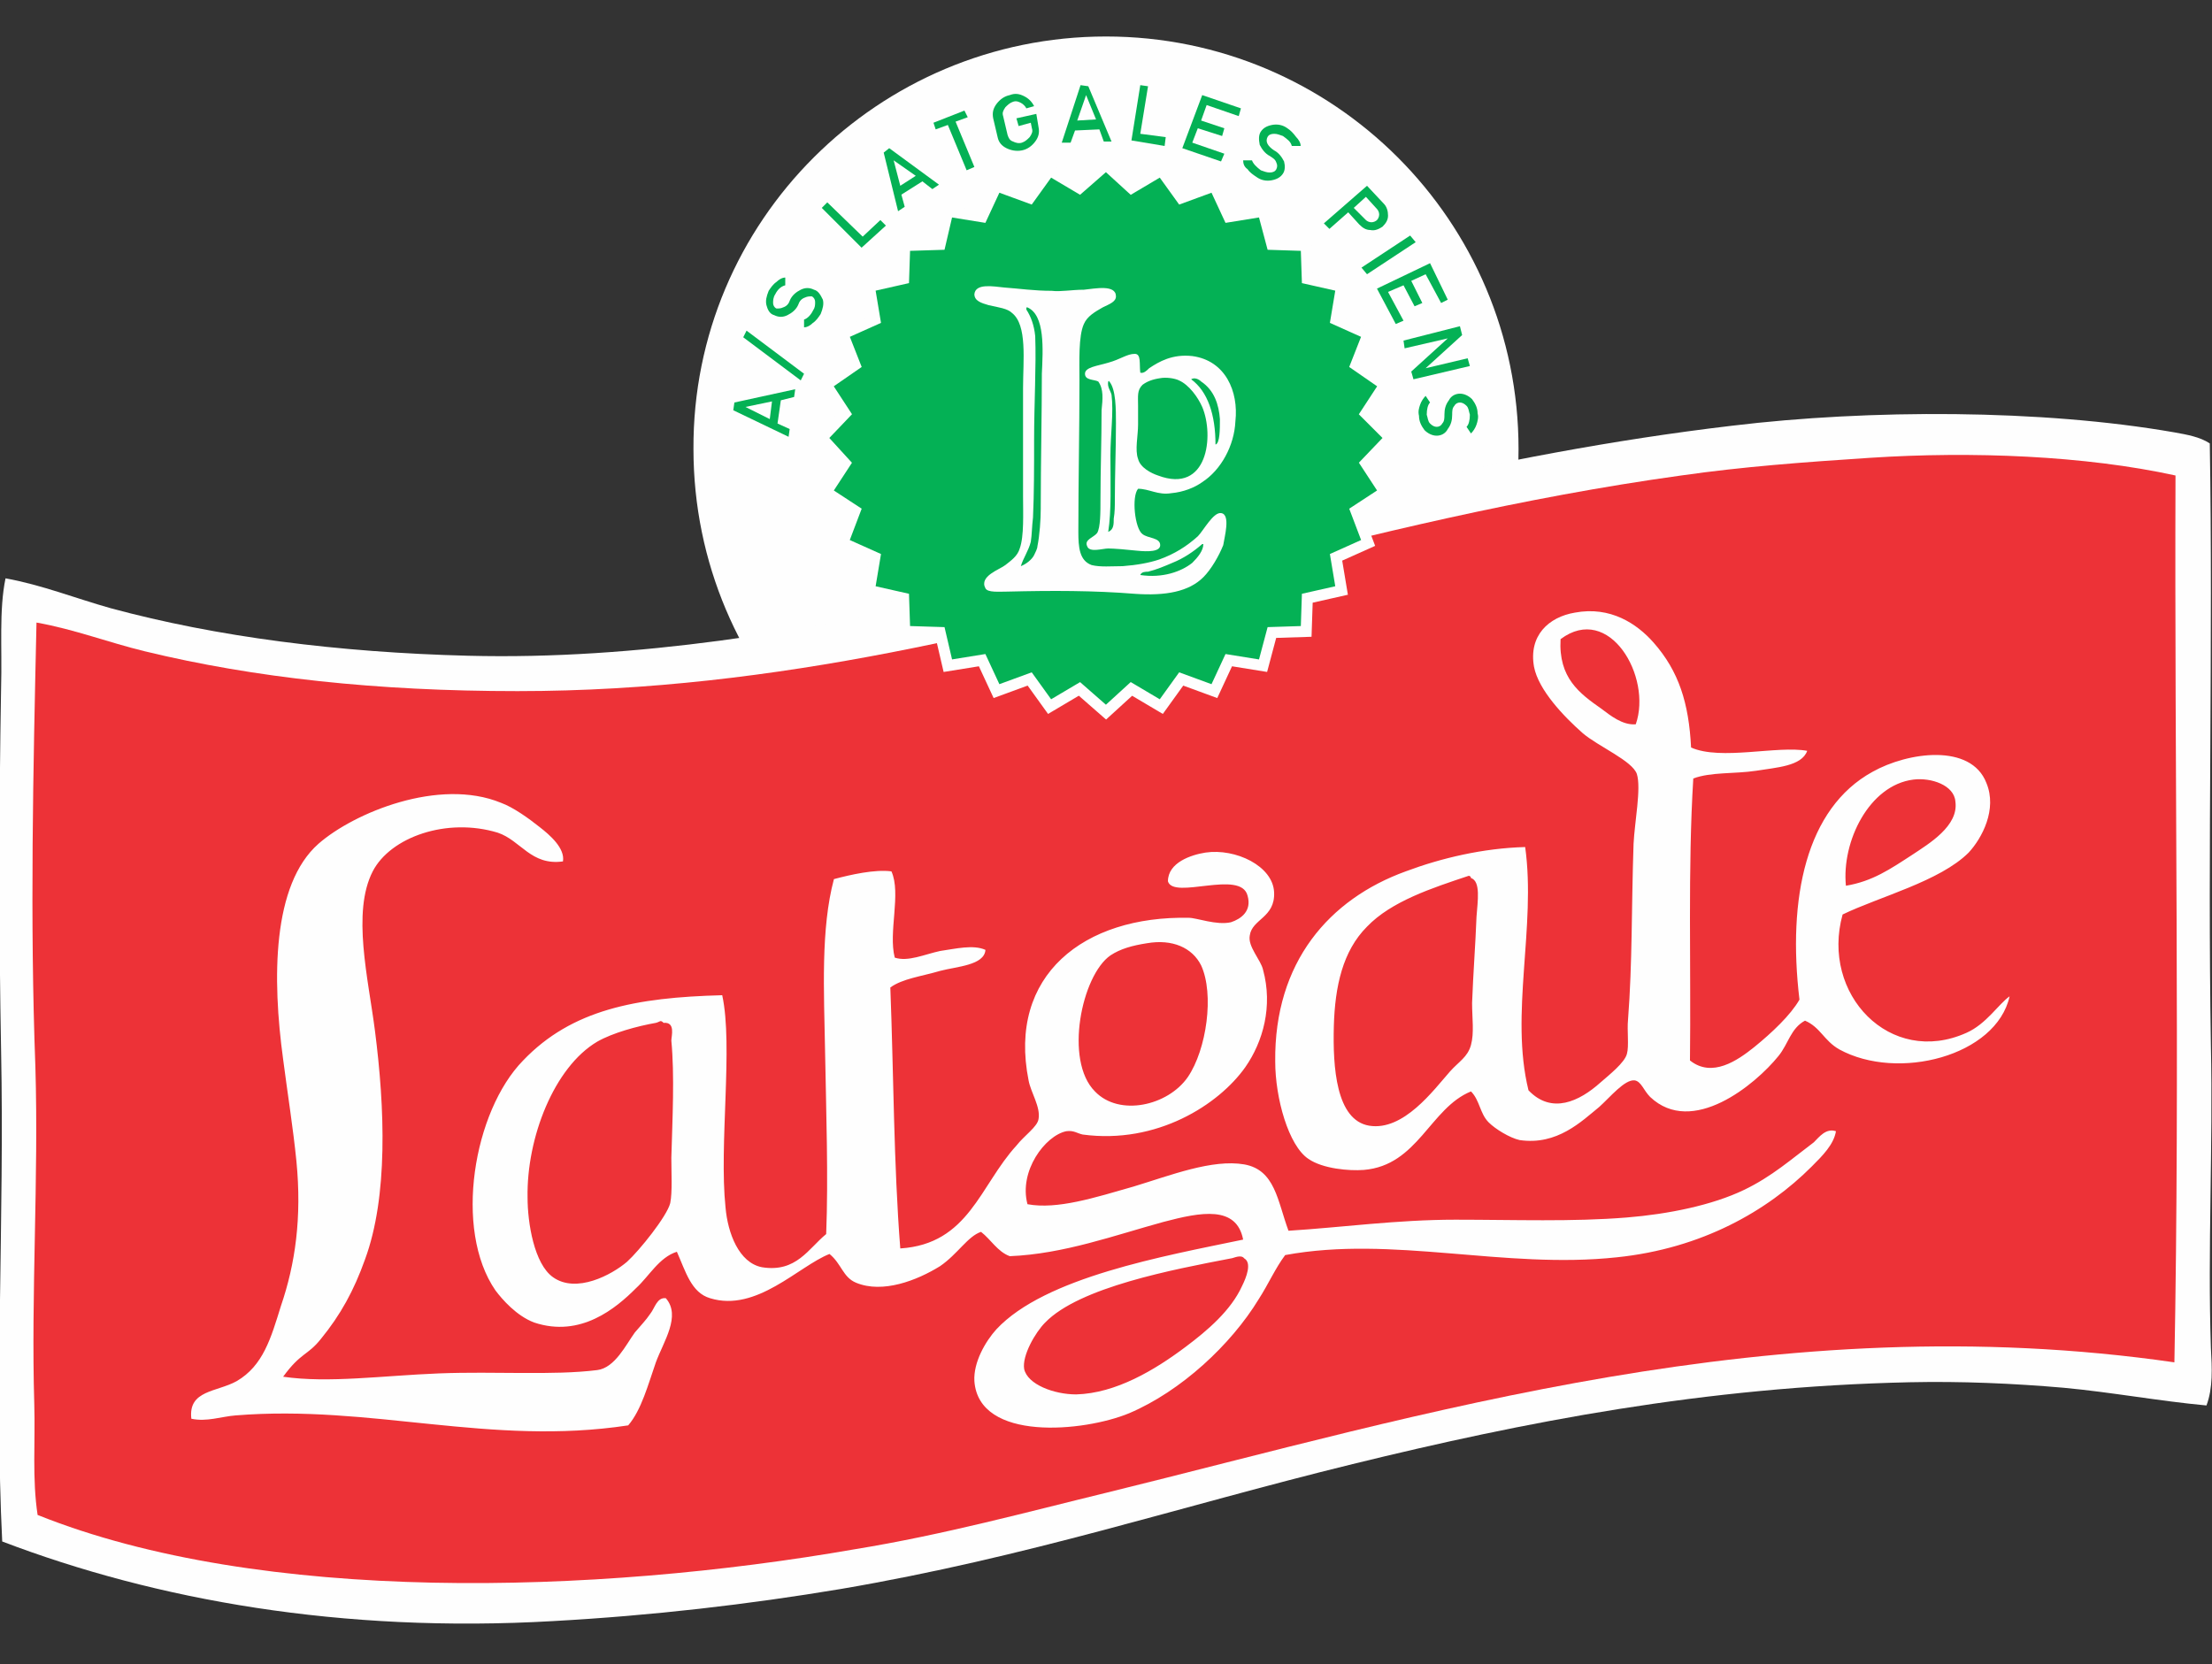 <?xml version="1.0" encoding="UTF-8"?>
<!-- Generator: Adobe Illustrator 19.2.0, SVG Export Plug-In . SVG Version: 6.00 Build 0)  -->
<svg version="1.1" id="Layer_1" xmlns="http://www.w3.org/2000/svg" xmlns:xlink="http://www.w3.org/1999/xlink" x="0px" y="0px" viewBox="0 0 200 150.5" style="enable-background:new 0 0 200 150.5;" xml:space="preserve">
<rect x="0" y="0" width="200" height="150.5" fill="#333333" stroke="none"/>
<style type="text/css">
	.st0{fill:#FEFEFE;}
	.st1{fill:#ED3237;}
	.st2{fill:#54B948;}
	.st3{fill:#04B155;}
	.st4{fill:none;stroke:#FEFEFE;stroke-width:1;stroke-miterlimit:2.613;}
</style>
<g>
	<path class="st0" d="M137.3,40.6c0,20.6-16.7,37.3-37.3,37.3c-20.6,0-37.3-16.7-37.3-37.3C62.6,20,79.4,3.3,100,3.3   C120.6,3.3,137.3,20,137.3,40.6"/>
	<path class="st0" d="M199.8,40.1c-0.9-0.6-2.1-0.8-3.2-1c-12-2.1-27.6-2.1-40-0.6c-11,1.3-21.1,3.3-31.3,5.6   c-13.1,3-25.9,7.1-39,10c-13.3,2.9-28.6,5.6-44,5.2C30.6,59,19.6,57.6,10,55c-3.2-0.9-6.2-2.1-9.5-2.7c-0.6,2.9-0.3,6.3-0.4,9.8   c-0.2,11.4-0.2,22.4,0,33c0.3,14.9-0.6,30.2,0.1,44.3c13.9,5.3,30.7,8.3,49.8,7.2c9-0.5,17.6-1.5,26-2.9c17-2.9,30.4-7.4,46.3-11.3   c15.5-3.8,31.8-7,50.4-7.4c4.6-0.1,9.3,0.1,13.9,0.5c4.3,0.4,8.6,1.2,12.9,1.6c0.6-1.6,0.5-3.4,0.4-5.2c-0.3-9,0.2-18.1,0-27.4   C199.6,76.6,200.1,58,199.8,40.1"/>
	<path class="st1" d="M100,135c-7,1.7-14.7,3.8-22.7,5.1c-23.5,4.1-53.7,5-73.9-3.1c-0.5-3.3-0.2-6.6-0.3-10   c-0.3-10,0.4-20.3,0.1-30.5C2.7,83.2,3,69.6,3.3,56.3c3.4,0.6,6.5,1.8,9.8,2.6c9.9,2.4,21,3.6,33.7,3.6c23.7,0,44.8-5.7,64.2-10.8   c13.1-3.4,26.6-6.7,41-8.7c5.6-0.8,11-1.2,17.1-1.6c9.2-0.6,19.4-0.2,27.6,1.6c-0.1,26.7,0.4,53.7-0.1,80.2   C160.6,118,128.5,128,100,135"/>
	<path class="st0" d="M58.8,118.8c-0.4,0.6-0.9,1.1-1.4,1.7c-0.8,1.1-1.8,3.2-3.4,3.4c-4,0.5-9.2,0.1-14.3,0.3   c-5.1,0.2-10,0.9-14.1,0.3c1.6-2.2,2.2-1.9,3.4-3.4c1.8-2.2,3-4.4,4-7.2c2.1-5.7,1.8-13.7,0.9-20.7c-0.6-4.7-2.1-10.7-0.2-14.4   c1.6-3.1,6.7-4.9,11.3-3.5c2.1,0.7,3,3,5.9,2.6c0.2-1.2-1.2-2.4-2.1-3.1c-1-0.8-2.4-1.8-3.5-2.2c-5.6-2.3-13.3,0.9-16.5,3.7   c-4.2,3.7-4.2,12.2-3.2,19.5c0.4,3.1,0.9,6.2,1.2,9.2c0.5,5.1-0.1,9.3-1.4,13.1c-0.9,2.9-1.6,5.4-4,6.8c-1.8,1-4.4,0.8-4.1,3.4   c1.4,0.3,2.7-0.2,4-0.3c12.3-1,23,2.8,35.5,0.9c1.2-1.4,1.8-3.7,2.5-5.7c0.7-1.9,2.3-4.2,0.9-5.8C59.4,117.3,59.2,118.3,58.8,118.8    M164,103.3c-2,1.5-3.8,3.1-6.3,4.3c-2.9,1.4-6.9,2.2-10.6,2.5c-4.9,0.4-10.2,0.2-15.5,0.2c-5.3,0-10.3,0.7-15.1,1   c-1-2.7-1.2-5.5-4-6c-2.9-0.5-6.7,1-10,2c-3.5,1-6.9,2.1-9.6,1.6c-0.8-3,1.6-6.2,3.5-6.6c0.7-0.1,1,0.2,1.5,0.3   c6.7,0.9,12.3-2.7,14.7-6.1c1.6-2.3,2.5-5.5,1.6-8.8c-0.2-0.9-1.4-2.1-1.2-3.1c0.2-1.5,2.3-1.6,2.2-3.9c-0.1-2.4-3.5-4-6.2-3.6   c-1.3,0.2-3.4,0.9-3.4,2.6c0.5,1.7,6.6-1.1,7.2,1.3c0.4,1.4-0.6,2.1-1.5,2.4c-1.3,0.3-3.1-0.4-3.8-0.4C98,82.8,91.1,88.2,93,97.7   c0.2,1.1,1.1,2.4,0.9,3.5c-0.1,0.7-1.3,1.5-2,2.4c-3.3,3.6-4.3,8.9-10.5,9.3c-0.6-7.6-0.6-15.8-0.9-23.6c1.1-0.8,2.8-1,4.5-1.5   c1.5-0.4,4-0.5,4.1-1.9c-1.1-0.5-2.7-0.1-4.1,0.1c-1.4,0.3-2.9,1-4.1,0.6c-0.6-2.3,0.6-5.8-0.3-7.8c-1.5-0.2-3.7,0.3-5.2,0.7   c-1.2,4.5-0.9,10.1-0.8,15.6c0.1,5.6,0.3,11.3,0.1,16.5c-1.6,1.3-2.7,3.5-5.8,3c-2.1-0.4-3.1-3.1-3.3-5.4   c-0.6-5.7,0.7-14.6-0.3-19.2c-7.8,0.2-13.6,1.3-18,5.9c-4.5,4.6-6.3,15.3-2.5,20.8c0.6,0.8,1.9,2.3,3.5,2.9   c4.2,1.4,7.4-1.3,9.2-3.1c1.2-1.1,2.1-2.8,3.7-3.3c0.8,1.8,1.3,3.7,3,4.2c4.2,1.3,8-2.9,10.8-4c1.1,0.9,1.2,2.1,2.4,2.6   c2.4,1,5.5-0.2,7.6-1.5c1.6-1.1,2.5-2.7,3.7-3.1c0.9,0.7,1.5,1.8,2.6,2.2c4.9-0.2,9.5-1.9,13.9-3.1c3.4-0.9,6.6-1.5,7.2,1.6   c-7.2,1.5-17.9,3.4-22.3,8.1c-1,1.1-2.1,3-2,4.7c0.4,5.5,9.9,4.6,14,2.9c4.7-2,9.2-6.2,11.7-10.3c0.9-1.4,1.5-2.8,2.4-4   c9.7-1.8,19.8,1.3,30,0.2c7.7-0.8,13.6-4.2,17.6-8.2c1-1,2-2,2.2-3.2C165.1,102,164.5,102.8,164,103.3z M100.4,86.4   c0.9-0.6,2-0.9,3.3-1.1c2.3-0.4,4.1,0.4,4.9,2c1.2,2.6,0.5,7.6-1.2,10.1c-1.8,2.6-6.2,3.6-8.4,1.3C96.2,95.9,97.8,88.2,100.4,86.4z    M60.7,104.7c0,1.4,0.1,3.1-0.1,4.1c-0.3,1.2-2.8,4.3-3.9,5.3c-1.4,1.2-4.6,2.9-6.7,1.4c-1.7-1.2-2.3-4.9-2.3-7.2   c-0.1-5.4,2.4-11.8,6.3-14.1c1.4-0.8,3.6-1.4,5.3-1.7c0.4-0.1,0.4-0.3,0.7,0c1.1-0.1,0.7,1.2,0.7,1.6   C61,97.3,60.8,101.1,60.7,104.7z M112.3,116.3c-1,2.2-3.1,4-5.1,5.5c-2.8,2.1-6.3,4.2-9.9,4.3c-2,0-4.4-0.9-4.7-2.3   c-0.2-1.2,1-3.3,1.9-4.2c3.1-3.2,11.6-4.8,16.8-5.8c0.2,0,0.9-0.4,1.2,0C113.2,114.2,112.7,115.5,112.3,116.3z M177.8,93.4   c-6.9,3.1-13.2-3.5-11.2-10.7c3.3-1.6,8.8-3,11.4-5.6c1.2-1.3,2.6-3.9,1.6-6.3c-1.4-3.6-7.1-2.8-10.3-1c-6,3.3-7.7,11.4-6.6,20.6   c-0.8,1.4-2.5,3-4.1,4.3c-1.5,1.2-3.8,2.8-5.8,1.2c0.1-8.5-0.2-17.4,0.3-25.5c1.6-0.6,3.7-0.4,5.7-0.7c1.8-0.3,4.1-0.4,4.6-1.8   c-2.7-0.5-7.8,0.9-10.5-0.3c-0.2-4-1.1-6.9-3.4-9.5c-1.5-1.7-3.9-3.3-7.1-2.7c-2.4,0.4-4.2,2.1-3.7,4.9c0.4,2.1,2.7,4.5,4.4,6   c1.4,1.2,4.5,2.5,4.9,3.7c0.4,1.3-0.2,4.3-0.3,6.3c-0.2,5.9-0.1,10.7-0.5,15.9c-0.1,1,0.1,2.4-0.1,3.1c-0.2,0.8-1.6,1.9-2.4,2.6   c-1.9,1.7-4.4,2.9-6.5,0.7c-1.7-6.9,0.7-14.8-0.3-22c-3.8,0.1-7.6,1-10.8,2.2c-6.9,2.5-11.9,8.2-11.8,17.2c0,3.3,1.2,7.6,3,8.8   c1.3,0.9,3.7,1.1,5,1c4.9-0.4,6-5.6,9.7-7.1c0.8,0.8,0.8,2,1.6,2.8c0.6,0.6,1.9,1.4,2.8,1.6c3.4,0.5,5.6-1.7,7.2-3   c1-0.9,2.3-2.5,3.2-2.4c0.6,0.1,0.8,0.9,1.4,1.5c3.8,3.6,9.5-1.1,11.6-3.7c0.9-1.1,1.1-2.5,2.4-3.2c1.4,0.6,1.7,1.8,3.1,2.6   c5.3,2.9,14.2,0.6,15.4-4.8C180.7,90.8,179.6,92.6,177.8,93.4z M173,70.5c1.6-0.2,3.7,0.5,3.8,2c0.3,2.2-2.4,3.8-3.9,4.8   c-2,1.3-3.6,2.4-6,2.8C166.5,76.1,169,71,173,70.5z M133.5,82.9c-0.1,2.6-0.3,5.1-0.4,7.8c0,1.4,0.2,2.7-0.1,3.8   c-0.3,1.1-1.1,1.5-1.9,2.4c-1.5,1.7-4.2,5.4-7.3,4.9c-3-0.5-3.3-5.3-3.2-9c0.1-3.6,0.8-6.8,3-9c2.2-2.3,5.9-3.5,9.2-4.6   c0.1,0,0.2,0.1,0.2,0.2C133.9,79.7,133.6,81.5,133.5,82.9z M147.9,65.5c-1.2,0.1-2.3-0.8-3.1-1.4c-2-1.4-3.9-2.8-3.7-6.3   C145.5,54.5,149.4,61.2,147.9,65.5z"/>
	<polygon class="st2" points="100,14.9 102.3,17 105,15.4 106.8,17.9 109.8,16.8 111.1,19.6 114.2,19.1 115,22.1 118.1,22.2    118.2,25.2 121.3,25.9 120.8,28.9 123.7,30.2 122.6,33 125.2,34.8 123.5,37.4 125.7,39.6 123.5,41.9 125.2,44.5 122.6,46.2    123.7,49.1 120.8,50.4 121.3,53.4 118.2,54.1 118.1,57.1 115,57.2 114.2,60.2 111.1,59.7 109.8,62.5 106.8,61.4 105,63.9    102.3,62.3 100,64.4 97.6,62.3 94.9,63.9 93.1,61.4 90.1,62.5 88.8,59.7 85.7,60.2 85,57.2 81.8,57.1 81.7,54.1 78.6,53.4    79.1,50.4 76.2,49.1 77.3,46.2 74.7,44.5 76.4,41.9 74.3,39.6 76.4,37.4 74.7,34.8 77.3,33 76.2,30.2 79.1,28.9 78.6,25.9    81.7,25.2 81.8,22.2 85,22.1 85.7,19.1 88.8,19.6 90.1,16.8 93.1,17.9 94.9,15.4 97.6,17  "/>
	<polygon class="st3" points="100,14.9 102.3,17 105,15.4 106.8,17.9 109.8,16.8 111.1,19.6 114.2,19.1 115,22.1 118.1,22.2    118.2,25.2 121.3,25.9 120.8,28.9 123.7,30.2 122.6,33 125.2,34.8 123.5,37.4 125.7,39.6 123.5,41.9 125.2,44.5 122.6,46.2    123.7,49.1 120.8,50.4 121.3,53.4 118.2,54.1 118.1,57.1 115,57.2 114.2,60.2 111.1,59.7 109.8,62.5 106.8,61.4 105,63.9    102.3,62.3 100,64.4 97.6,62.3 94.9,63.9 93.1,61.4 90.1,62.5 88.8,59.7 85.7,60.2 85,57.2 81.8,57.1 81.7,54.1 78.6,53.4    79.1,50.4 76.2,49.1 77.3,46.2 74.7,44.5 76.4,41.9 74.3,39.6 76.4,37.4 74.7,34.8 77.3,33 76.2,30.2 79.1,28.9 78.6,25.9    81.7,25.2 81.8,22.2 85,22.1 85.7,19.1 88.8,19.6 90.1,16.8 93.1,17.9 94.9,15.4 97.6,17  "/>
	<polygon class="st4" points="100,14.9 102.3,17 105,15.4 106.8,17.9 109.8,16.8 111.1,19.6 114.2,19.1 115,22.1 118.1,22.2    118.2,25.2 121.3,25.9 120.8,28.9 123.7,30.2 122.6,33 125.2,34.8 123.5,37.4 125.7,39.6 123.5,41.9 125.2,44.5 122.6,46.2    123.7,49.1 120.8,50.4 121.3,53.4 118.2,54.1 118.1,57.1 115,57.2 114.2,60.2 111.1,59.7 109.8,62.5 106.8,61.4 105,63.9    102.3,62.3 100,64.4 97.6,62.3 94.9,63.9 93.1,61.4 90.1,62.5 88.8,59.7 85.7,60.2 85,57.2 81.8,57.1 81.7,54.1 78.6,53.4    79.1,50.4 76.2,49.1 77.3,46.2 74.7,44.5 76.4,41.9 74.3,39.6 76.4,37.4 74.7,34.8 77.3,33 76.2,30.2 79.1,28.9 78.6,25.9    81.7,25.2 81.8,22.2 85,22.1 85.7,19.1 88.8,19.6 90.1,16.8 93.1,17.9 94.9,15.4 97.6,17  "/>
	<path class="st0" d="M107.8,32.2c-1.8-0.2-3,0.5-3.9,1.1c-0.2,0.2-0.5,0.5-0.8,0.4c-0.1-0.8,0.1-1.7-0.5-1.7   c-0.7,0-1.3,0.5-2.4,0.8c-1,0.3-2.1,0.4-2.1,1c0,0.6,0.8,0.5,1.2,0.7c0.5,0.7,0.4,1.6,0.3,2.6c0,2.8-0.1,5.3-0.1,8.1   c0,1.1,0,2.5-0.3,3c-0.3,0.4-1.2,0.6-0.9,1.2c0.2,0.6,1.4,0.2,1.9,0.2c0.5,0,1.7,0.1,2.6,0.2c1,0.1,2.1,0.1,2.1-0.5   c0-0.7-1.1-0.6-1.6-1c-0.7-0.5-1-3.4-0.4-4.1c1,0,1.8,0.6,3,0.4c1.1-0.1,2.1-0.5,2.8-1c1.7-1.1,2.9-3.3,3-5.5   C112,35.4,110.8,32.6,107.8,32.2 M100.9,38.3c0,2.3-0.1,4.6-0.1,6.9c0,0.6,0,1.1-0.1,1.7c0,0.5,0,1-0.5,1.2   c0.3-1.9,0.2-4.4,0.2-6.9c0-1.9,0.3-3.9,0.1-5.5c-0.1-0.4-0.4-0.7-0.3-1.2c0,0,0.1-0.1,0.1,0C100.9,35.2,100.9,37,100.9,38.3z    M104.7,43c-0.6-0.2-1.6-0.7-1.8-1.5c-0.3-0.8,0-2.1,0-3.1c0-0.5,0-1.1,0-1.7c0-0.9-0.1-1.4,0.4-1.9c0.4-0.3,0.9-0.5,1.6-0.6   c0.5-0.1,1.3,0,1.7,0.2c0.9,0.4,1.7,1.5,2.1,2.4C109.8,39.4,109.2,44.7,104.7,43z M109.9,40.2c0-2.7-0.7-4.8-2.2-5.9   c0.3-0.2,0.7,0,0.9,0.2c1.2,0.8,1.6,2.1,1.7,3.4C110.3,38.8,110.3,40.1,109.9,40.2z"/>
	<path class="st0" d="M110.4,46.4c-0.7-0.1-1.6,1.6-2.1,2.1c-1,0.9-2.1,1.6-3.5,2.1c-0.9,0.3-2,0.5-3.3,0.6c-1,0-2,0.1-2.8-0.1   c-1.1-0.4-1.2-1.6-1.2-3c0-4.7,0.1-9.1,0.1-13.7c0-1.7-0.1-4,0.4-5.1c0.3-0.7,1-1.1,1.7-1.5c0.6-0.3,1.2-0.5,1.2-1   c0-1.1-1.9-0.7-2.9-0.6c-1.1,0-2.1,0.2-2.9,0.1c-1.6,0-2.9-0.2-4.3-0.3c-1-0.1-2.6-0.4-2.7,0.6c0,0.6,0.6,0.8,1.3,1   c0.9,0.2,1.7,0.3,2.1,0.7c1.4,1.1,1,4.3,1,6.8c0,3.1,0,6.5,0,9.8c0,1.5,0.1,3.6-0.3,4.7c-0.2,0.7-0.8,1.1-1.3,1.5   c-0.5,0.4-2.4,1-1.8,2.1c0.2,0.4,1.2,0.3,2,0.3c4-0.1,7.8-0.1,11.5,0.2c2.8,0.2,4.9-0.2,6.2-1.5c0.7-0.7,1.4-1.9,1.8-2.9   C110.7,48.6,111.3,46.5,110.4,46.4 M94.2,33.8c0,3.6-0.1,8.2-0.1,12V46c0,1-0.1,2.4-0.3,3.4c0,0.2-0.2,0.6-0.3,0.8   c-0.2,0.4-0.7,0.8-1.2,1c0.2-0.7,0.7-1.4,0.9-2.2c0.1-0.6,0.1-1.4,0.2-2.2c0.1-2.2,0.1-4.6,0.1-7c0-3.4,0.2-6.7,0.1-9.4   c-0.1-1-0.4-1.8-0.8-2.4v-0.2h0.1C94.5,28.5,94.3,31.6,94.2,33.8z M107.8,50.9c-1,0.8-2.7,1.4-4.7,1.1c0.1-0.3,0.5-0.3,0.7-0.3   c0.8-0.2,1.5-0.5,2.2-0.8c1-0.4,1.9-1,2.7-1.7h0.1C108.8,49.8,108.3,50.4,107.8,50.9z"/>
	<path class="st3" d="M73.6,26.2c-0.4-0.2-0.8-0.2-1.2,0c-0.4,0.2-0.8,0.5-1,1c-0.1,0.3-0.3,0.5-0.6,0.6c-0.2,0.1-0.4,0.1-0.6,0.1   c-0.2-0.1-0.3-0.3-0.3-0.5c0-0.2,0-0.5,0.2-0.8c0.2-0.4,0.5-0.7,0.9-0.8l0-0.7c-0.3,0-0.6,0.2-0.8,0.4c-0.3,0.2-0.5,0.5-0.7,0.8   c-0.2,0.5-0.3,0.9-0.2,1.3c0.1,0.4,0.3,0.8,0.7,0.9c0.4,0.2,0.8,0.2,1.2,0c0.4-0.2,0.8-0.5,1-1c0.1-0.3,0.3-0.5,0.6-0.6   c0.2-0.1,0.4-0.1,0.6-0.1c0.2,0.1,0.3,0.3,0.3,0.5c0,0.3,0,0.5-0.2,0.8c-0.2,0.4-0.5,0.7-0.8,0.8l0,0.7c0.3,0,0.6-0.2,0.8-0.4   c0.3-0.2,0.5-0.5,0.7-0.8c0.2-0.5,0.3-0.9,0.2-1.3C74.2,26.7,74,26.3,73.6,26.2"/>
	<path class="st3" d="M79.9,13.8l1.3,5.3l0.6-0.4l-0.3-1.1l1.9-1.2l0.9,0.7l0.6-0.4l-4.5-3.3L79.9,13.8z M80.8,14.5l2,1.4l-1.4,0.9   L80.8,14.5L80.8,14.5z"/>
	<polygon class="st3" points="87.5,10.6 87.2,10 84.4,11.1 84.6,11.7 85.7,11.3 87.4,15.4 88.1,15.1 86.4,11  "/>
	<polygon class="st3" points="78,21.4 74.8,18.3 74.3,18.8 77.9,22.4 80.1,20.4 79.6,19.9  "/>
	<path class="st3" d="M66.3,37.1l5,2.4l0.1-0.7l-1.1-0.5l0.3-2.1l1.2-0.3l0.1-0.7l-5.5,1.2L66.3,37.1z M67.4,36.8l2.4-0.5l-0.2,1.6   L67.4,36.8z"/>
	<path class="st3" d="M93.7,10.3l-1.8,0.4l0.2,0.7l1.1-0.3l0.1,0.5c0.1,0.3,0,0.5-0.2,0.8c-0.2,0.2-0.4,0.4-0.7,0.5   c-0.3,0.1-0.6,0-0.8-0.1c-0.3-0.1-0.4-0.3-0.5-0.6l-0.4-1.7c-0.1-0.3,0-0.5,0.2-0.8c0.2-0.2,0.4-0.4,0.7-0.5c0.3-0.1,0.5,0,0.7,0.1   c0.2,0.1,0.4,0.3,0.5,0.5l0.7-0.2c-0.2-0.4-0.5-0.7-0.9-0.9c-0.4-0.2-0.8-0.3-1.3-0.1c-0.5,0.1-0.9,0.4-1.2,0.8   c-0.3,0.4-0.4,0.8-0.3,1.3l0.4,1.7c0.1,0.5,0.4,0.8,0.8,1c0.4,0.2,0.9,0.3,1.4,0.2c0.5-0.1,0.9-0.4,1.2-0.8   c0.3-0.4,0.4-0.8,0.3-1.3L93.7,10.3z"/>
	<path class="st3" d="M97.7,7.7l-1.7,5.2l0.8,0l0.4-1.1l2.2-0.1l0.4,1.1l0.7,0l-2.1-5L97.7,7.7z M97.4,10.9l0.8-2.3v0l0.9,2.2   L97.4,10.9z"/>
	<polygon class="st3" points="132.7,32.4 128.9,33.3 132.2,30.3 132,29.5 126.9,30.8 127,31.5 130.9,30.6 127.6,33.6 127.8,34.3    132.9,33.1  "/>
	<path class="st3" d="M133.1,36.1c-0.3-0.3-0.7-0.5-1.1-0.5c-0.4,0-0.8,0.2-1,0.6c-0.3,0.4-0.4,0.8-0.4,1.3c0,0.3,0,0.6-0.2,0.8   c-0.1,0.2-0.3,0.3-0.5,0.3c-0.2,0-0.4-0.1-0.6-0.3c-0.2-0.2-0.2-0.5-0.3-0.8c0-0.5,0.1-0.9,0.3-1.1l-0.4-0.6   c-0.2,0.2-0.4,0.5-0.5,0.8c-0.1,0.3-0.2,0.6-0.1,1c0,0.5,0.2,0.9,0.5,1.3c0.3,0.3,0.7,0.5,1.1,0.5c0.4,0,0.8-0.2,1-0.6   c0.3-0.4,0.4-0.8,0.4-1.3c0-0.3,0-0.6,0.2-0.8c0.1-0.2,0.3-0.3,0.5-0.3c0.2,0,0.4,0.1,0.6,0.3c0.2,0.2,0.2,0.5,0.3,0.8   c0,0.5-0.1,0.9-0.3,1.1l0.4,0.6c0.2-0.2,0.4-0.5,0.5-0.8c0.1-0.3,0.2-0.7,0.1-1C133.6,36.9,133.4,36.5,133.1,36.1"/>
	<polygon class="st3" points="127.5,21.3 123.1,24.2 123.6,24.8 128,21.9  "/>
	<polygon class="st3" points="126.9,25.8 127.9,27.7 128.6,27.4 127.6,25.4 128.9,24.8 130.3,27.4 130.9,27.1 129.3,23.8    124.5,26.1 126.2,29.3 126.9,29 125.5,26.4  "/>
	<polygon class="st3" points="103.8,7.8 103.1,7.7 102.3,12.7 105.3,13.2 105.4,12.4 103.1,12.1  "/>
	<polygon class="st3" points="106.9,13.4 110.4,14.6 110.7,13.9 107.8,12.9 108.3,11.6 110.5,12.3 110.7,11.6 108.6,10.9 109.1,9.5    112,10.5 112.2,9.8 108.7,8.6  "/>
	<path class="st3" d="M125,20.5c0.3-0.3,0.5-0.6,0.5-1c0-0.4-0.1-0.8-0.4-1.1l-1.5-1.6l-3.9,3.4l0.5,0.5l1.7-1.5l1,1.1   c0.3,0.3,0.6,0.5,1,0.5C124.3,20.9,124.7,20.7,125,20.5 M122.4,18.8l1.1-1l1,1.1c0.1,0.1,0.2,0.3,0.2,0.5c0,0.2-0.1,0.4-0.2,0.5   c-0.1,0.1-0.3,0.2-0.5,0.2c-0.2,0-0.4-0.1-0.5-0.2L122.4,18.8z"/>
	<path class="st3" d="M116.4,11.6c-0.4-0.3-0.9-0.4-1.4-0.3c-0.5,0.1-0.8,0.3-1,0.6c-0.2,0.3-0.2,0.7-0.1,1.2c0.2,0.4,0.5,0.8,0.9,1   c0.3,0.2,0.5,0.3,0.6,0.6c0.1,0.2,0.1,0.4,0,0.6c-0.1,0.2-0.3,0.3-0.6,0.3c-0.3,0-0.5-0.1-0.8-0.2c-0.4-0.3-0.7-0.6-0.8-0.9l-0.8,0   c0,0.3,0.1,0.6,0.4,0.8c0.2,0.3,0.5,0.5,0.8,0.7c0.4,0.3,0.9,0.4,1.4,0.3c0.5-0.1,0.8-0.3,1-0.6c0.2-0.3,0.2-0.7,0.1-1.1   c-0.2-0.4-0.5-0.8-0.9-1c-0.3-0.2-0.5-0.4-0.6-0.6c-0.1-0.2-0.1-0.4,0-0.6c0.1-0.2,0.3-0.3,0.6-0.3c0.3,0,0.5,0.1,0.8,0.2   c0.4,0.3,0.7,0.5,0.8,0.9l0.8,0c0-0.3-0.2-0.6-0.4-0.8C116.9,12,116.7,11.8,116.4,11.6"/>
	<polygon class="st3" points="67.2,30.5 72.4,34.4 72.7,33.8 67.5,29.9  "/>
</g>
</svg>